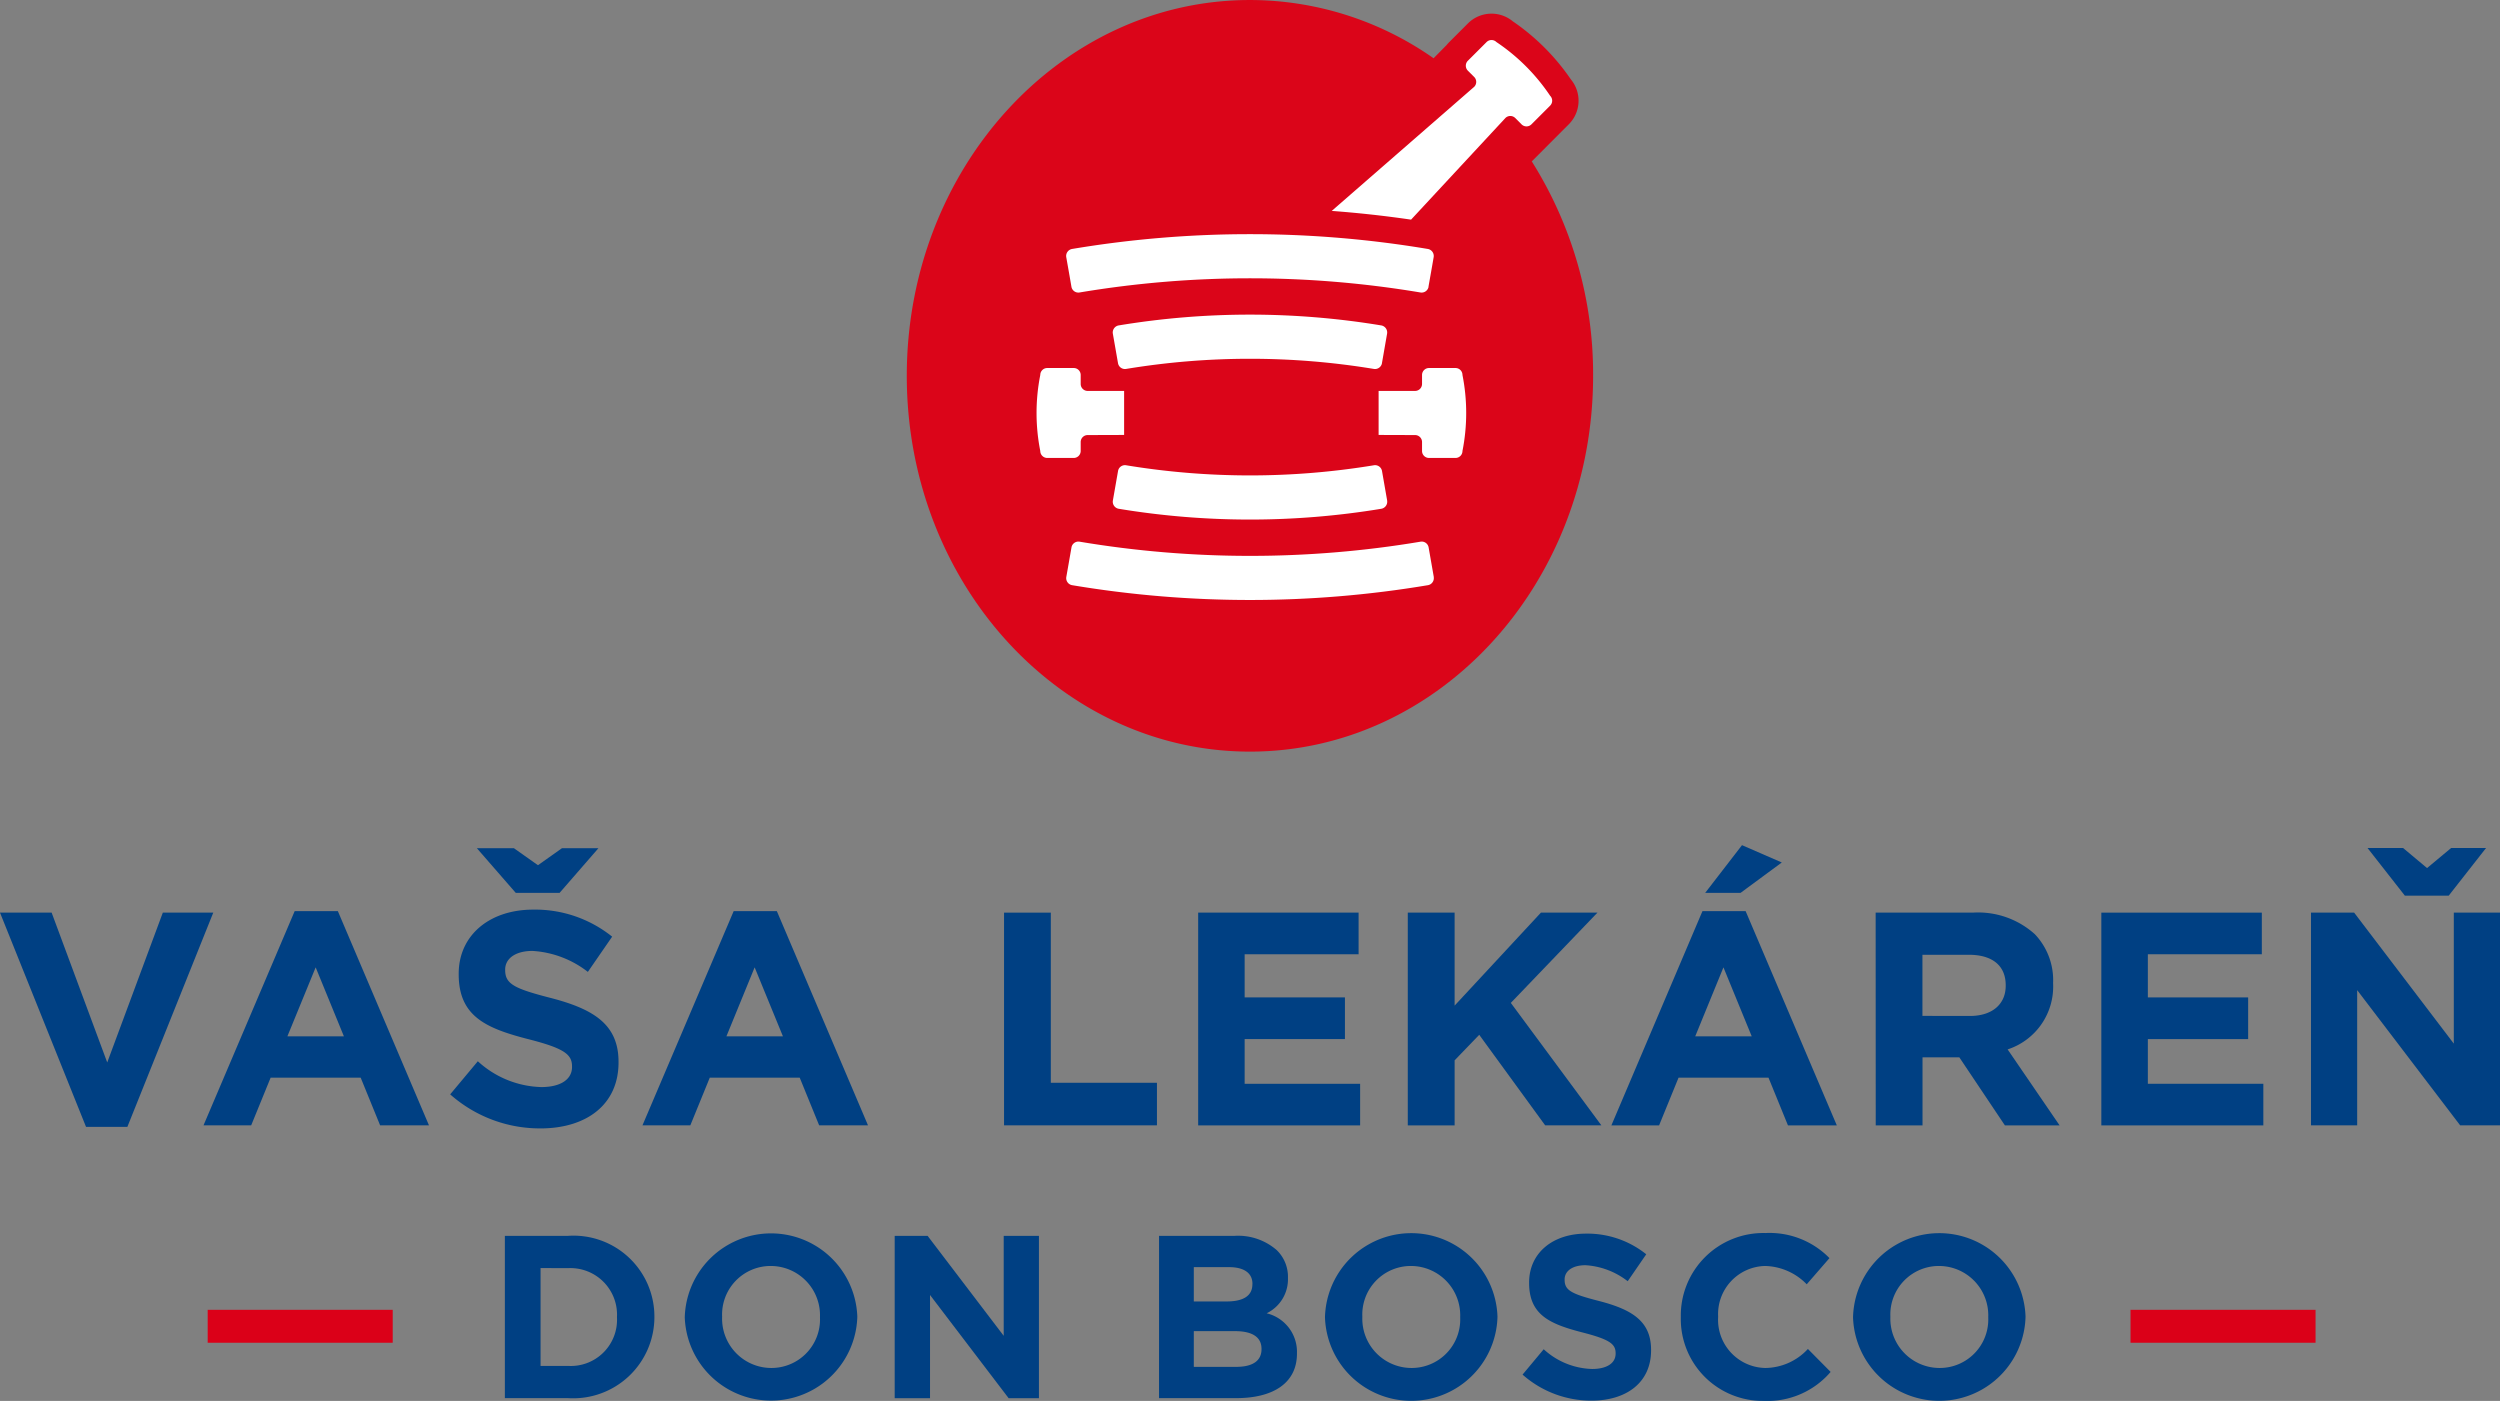 <svg id="Group_1714" data-name="Group 1714" xmlns="http://www.w3.org/2000/svg" width="148.403" height="83.161" viewBox="0 0 148.403 83.161">
  <rect x="0" y="0" width="148.403" height="83.161" fill="#808080" stroke="none"/>
  <path id="Path_3754" data-name="Path 3754" d="M786.489,201.231l1.814-1.819.383-.383a1.981,1.981,0,0,0,.122-2.661,13.154,13.154,0,0,0-3.449-3.449,1.98,1.98,0,0,0-2.662.123l-1.113,1.114a1.664,1.664,0,0,0-.147.164l-.78.791a19.009,19.009,0,0,0-10.9-3.457c-11.251,0-20.371,9.987-20.371,22.308s9.12,22.308,20.371,22.308,20.37-9.988,20.37-22.308a23.69,23.69,0,0,0-3.642-12.73" transform="translate(-695.558 -191.653)" fill="#db0519"/>
  <path id="Path_3755" data-name="Path 3755" d="M779.934,208.053a.418.418,0,0,1-.481.337,61.234,61.234,0,0,0-20.238,0,.417.417,0,0,1-.48-.337c-.1-.589-.205-1.177-.309-1.767a.424.424,0,0,1,.356-.481,63.9,63.9,0,0,1,21.1,0,.424.424,0,0,1,.356.481c-.1.591-.206,1.178-.309,1.767" transform="translate(-695.133 -191.028)" fill="#fff"/>
  <path id="Path_3756" data-name="Path 3756" d="M780.242,224.466a.422.422,0,0,1-.356.481,63.9,63.9,0,0,1-21.1,0,.423.423,0,0,1-.357-.481q.156-.883.309-1.767a.418.418,0,0,1,.481-.336,61.178,61.178,0,0,0,20.238,0,.417.417,0,0,1,.48.336q.155.886.309,1.767" transform="translate(-695.133 -190.208)" fill="#fff"/>
  <path id="Path_3757" data-name="Path 3757" d="M777.044,212.376a.42.42,0,0,1-.482.337,45.119,45.119,0,0,0-14.705,0,.419.419,0,0,1-.481-.337q-.154-.884-.309-1.768a.425.425,0,0,1,.362-.48,47.718,47.718,0,0,1,15.559,0,.425.425,0,0,1,.362.48l-.308,1.768" transform="translate(-695.009 -190.813)" fill="#fff"/>
  <path id="Path_3758" data-name="Path 3758" d="M777.352,220.134a.425.425,0,0,1-.363.482,47.769,47.769,0,0,1-15.558,0,.425.425,0,0,1-.362-.482q.154-.883.309-1.767a.416.416,0,0,1,.48-.336,45.183,45.183,0,0,0,14.706,0,.419.419,0,0,1,.482.336q.154.886.308,1.767" transform="translate(-695.009 -190.412)" fill="#fff"/>
  <path id="Path_3759" data-name="Path 3759" d="M759.777,213.877a.414.414,0,0,1-.414-.413v-.533a.413.413,0,0,0-.411-.414h-1.575a.414.414,0,0,0-.413.414,11.622,11.622,0,0,0,0,4.511.415.415,0,0,0,.413.414h1.575a.414.414,0,0,0,.411-.414v-.534a.414.414,0,0,1,.414-.411l2.164-.007v-2.612Z" transform="translate(-695.212 -190.671)" fill="#fff"/>
  <path id="Path_3760" data-name="Path 3760" d="M778.3,213.877a.414.414,0,0,0,.413-.413v-.533a.414.414,0,0,1,.413-.414H780.7a.414.414,0,0,1,.413.414,11.622,11.622,0,0,1,0,4.511.414.414,0,0,1-.413.414h-1.574a.414.414,0,0,1-.413-.414v-.534a.414.414,0,0,0-.413-.411l-2.165-.007v-2.612Z" transform="translate(-694.299 -190.671)" fill="#fff"/>
  <path id="Path_3761" data-name="Path 3761" d="M786.443,197.233a11.626,11.626,0,0,0-3.19-3.191.415.415,0,0,0-.583,0l-1.114,1.113a.417.417,0,0,0,0,.584l.378.377a.414.414,0,0,1,0,.583l-8.457,7.367q2.365.176,4.71.518l5.6-6.033a.413.413,0,0,1,.582,0l.378.378a.414.414,0,0,0,.583,0l1.113-1.114a.413.413,0,0,0,0-.582" transform="translate(-694.424 -191.546)" fill="#fff"/>
  <path id="Path_3762" data-name="Path 3762" d="M697.978,243.393h3.065l3.3,8.894,3.3-8.894h2.995l-5.1,12.718h-2.453Z" transform="translate(-697.978 -189.218)" fill="#004083"/>
  <path id="Path_3763" data-name="Path 3763" d="M714.928,243.307h2.562l5.41,12.718H720l-1.154-2.831H713.5l-1.155,2.831h-2.83Zm2.921,7.432-1.676-4.094-1.678,4.094Z" transform="translate(-697.435 -189.222)" fill="#004083"/>
  <path id="Path_3764" data-name="Path 3764" d="M723.5,254.353l1.642-1.966a5.792,5.792,0,0,0,3.769,1.533c1.136,0,1.822-.45,1.822-1.19v-.036c0-.7-.433-1.064-2.543-1.605-2.542-.649-4.184-1.353-4.184-3.862v-.036c0-2.29,1.839-3.805,4.419-3.805a7.3,7.3,0,0,1,4.69,1.605l-1.442,2.092a5.926,5.926,0,0,0-3.283-1.245c-1.064,0-1.625.487-1.625,1.1v.037c0,.829.542,1.1,2.723,1.659,2.562.668,4.006,1.588,4.006,3.788v.038c0,2.507-1.912,3.914-4.636,3.914a8.039,8.039,0,0,1-5.358-2.021m6.494-11.96h-2.6l-2.309-2.652h2.2l1.426,1.009,1.423-1.009H732.3Z" transform="translate(-696.777 -189.39)" fill="#004083"/>
  <path id="Path_3765" data-name="Path 3765" d="M739.815,243.307h2.562l5.412,12.718h-2.9l-1.154-2.831h-5.339l-1.155,2.831H734.4Zm2.923,7.432-1.678-4.094-1.676,4.094Z" transform="translate(-696.263 -189.222)" fill="#004083"/>
  <path id="Path_3766" data-name="Path 3766" d="M754.9,243.393h2.777v10.1h6.3v2.526H754.9Z" transform="translate(-695.299 -189.218)" fill="#004083"/>
  <path id="Path_3767" data-name="Path 3767" d="M765.906,243.393h9.523v2.471h-6.764v2.562h5.953V250.9h-5.953v2.652h6.855v2.471h-9.614Z" transform="translate(-694.781 -189.218)" fill="#004083"/>
  <path id="Path_3768" data-name="Path 3768" d="M777.789,243.393h2.78v5.52l5.123-5.52h3.355l-5.142,5.358,5.376,7.27h-3.336l-3.915-5.376-1.461,1.516v3.86h-2.78Z" transform="translate(-694.221 -189.218)" fill="#004083"/>
  <path id="Path_3769" data-name="Path 3769" d="M794.739,243.482H797.3l5.413,12.719h-2.9l-1.155-2.832h-5.339l-1.155,2.832h-2.832Zm2.923,7.433-1.678-4.094-1.675,4.094Zm-.577-11.347,2.362,1.028L797,242.4H794.9Z" transform="translate(-693.678 -189.398)" fill="#004083"/>
  <path id="Path_3770" data-name="Path 3770" d="M804.314,243.393h5.773a5.023,5.023,0,0,1,3.678,1.282,3.956,3.956,0,0,1,1.083,2.885v.037a3.922,3.922,0,0,1-2.7,3.915l3.085,4.51h-3.247l-2.706-4.041h-2.184v4.041h-2.777Zm5.591,6.134c1.354,0,2.129-.721,2.129-1.786V247.7c0-1.189-.83-1.805-2.182-1.805h-2.761v3.627Z" transform="translate(-692.973 -189.218)" fill="#004083"/>
  <path id="Path_3771" data-name="Path 3771" d="M817.109,243.393h9.526v2.471H819.87v2.562h5.954V250.9H819.87v2.652h6.855v2.471h-9.616Z" transform="translate(-692.371 -189.218)" fill="#004083"/>
  <path id="Path_3772" data-name="Path 3772" d="M828.994,243.393h2.562l5.916,7.776v-7.776h2.742v12.628H837.85l-6.114-8.027v8.027h-2.742Z" transform="translate(-691.811 -189.218)" fill="#004083"/>
  <path id="Path_3773" data-name="Path 3773" d="M837.162,239.728h2.074l-2.219,2.831h-2.6l-2.218-2.831h2.11l1.424,1.191Z" transform="translate(-691.66 -189.39)" fill="#004083"/>
  <rect id="Rectangle_1182" data-name="Rectangle 1182" width="10.984" height="1.955" transform="translate(12.328 77.752)" fill="#db0018"/>
  <path id="Path_3774" data-name="Path 3774" d="M726.6,261.716h3.756a4.8,4.8,0,0,1,5.121,4.79v.027a4.823,4.823,0,0,1-5.121,4.818H726.6Zm2.119,1.913v5.808h1.637a2.744,2.744,0,0,0,2.9-2.875v-.028a2.767,2.767,0,0,0-2.9-2.9Z" transform="translate(-696.631 -188.355)" fill="#004083"/>
  <path id="Path_3775" data-name="Path 3775" d="M736.8,266.569v-.028a5.124,5.124,0,0,1,10.242-.027v.027a5.124,5.124,0,0,1-10.242.028m8.026,0v-.028a2.927,2.927,0,0,0-2.919-3.028,2.882,2.882,0,0,0-2.89,3v.027a2.927,2.927,0,0,0,2.918,3.028,2.882,2.882,0,0,0,2.891-3" transform="translate(-696.151 -188.363)" fill="#004083"/>
  <path id="Path_3776" data-name="Path 3776" d="M748.7,261.717h1.954l4.517,5.933v-5.933h2.091v9.635h-1.8l-4.665-6.125v6.125H748.7Z" transform="translate(-695.59 -188.355)" fill="#004083"/>
  <path id="Path_3777" data-name="Path 3777" d="M763.687,261.717h4.472a3.487,3.487,0,0,1,2.52.852,2.21,2.21,0,0,1,.661,1.639v.027a2.244,2.244,0,0,1-1.266,2.078,2.355,2.355,0,0,1,1.8,2.367v.027c0,1.762-1.43,2.643-3.605,2.643h-4.583Zm5.545,2.849c0-.635-.493-.992-1.388-.992h-2.093v2.037H767.7c.937,0,1.528-.3,1.528-1.019Zm-1.031,2.807h-2.45v2.12h2.519c.935,0,1.5-.331,1.5-1.047v-.026c0-.648-.483-1.047-1.57-1.047" transform="translate(-694.885 -188.355)" fill="#004083"/>
  <path id="Path_3778" data-name="Path 3778" d="M773.095,266.569v-.028a5.122,5.122,0,0,1,10.239-.027v.027a5.122,5.122,0,0,1-10.239.028m8.026,0v-.028a2.929,2.929,0,0,0-2.919-3.028,2.882,2.882,0,0,0-2.89,3v.027a2.926,2.926,0,0,0,2.918,3.028,2.882,2.882,0,0,0,2.891-3" transform="translate(-694.442 -188.363)" fill="#004083"/>
  <path id="Path_3779" data-name="Path 3779" d="M784.3,269.954l1.252-1.5a4.418,4.418,0,0,0,2.876,1.171c.867,0,1.392-.343,1.392-.908v-.028c0-.537-.332-.811-1.94-1.225-1.941-.5-3.195-1.031-3.195-2.945v-.028c0-1.748,1.4-2.9,3.373-2.9a5.584,5.584,0,0,1,3.58,1.225l-1.1,1.6a4.521,4.521,0,0,0-2.506-.95c-.811,0-1.239.371-1.239.839v.028c0,.633.412.84,2.077,1.266,1.954.51,3.055,1.211,3.055,2.891v.028c0,1.912-1.459,2.986-3.538,2.986a6.137,6.137,0,0,1-4.087-1.541" transform="translate(-693.915 -188.361)" fill="#004083"/>
  <path id="Path_3780" data-name="Path 3780" d="M793.268,266.569v-.028a4.9,4.9,0,0,1,5.024-4.983,4.971,4.971,0,0,1,3.8,1.488l-1.35,1.554a3.561,3.561,0,0,0-2.464-1.087,2.855,2.855,0,0,0-2.794,3v.027a2.861,2.861,0,0,0,2.794,3.028,3.485,3.485,0,0,0,2.534-1.129l1.349,1.363a4.928,4.928,0,0,1-3.951,1.72,4.863,4.863,0,0,1-4.942-4.955" transform="translate(-693.493 -188.363)" fill="#004083"/>
  <path id="Path_3781" data-name="Path 3781" d="M803.032,266.569v-.028a5.122,5.122,0,0,1,10.239-.027v.027a5.122,5.122,0,0,1-10.239.028m8.026,0v-.028a2.929,2.929,0,0,0-2.919-3.028,2.882,2.882,0,0,0-2.891,3v.027a2.927,2.927,0,0,0,2.919,3.028,2.882,2.882,0,0,0,2.891-3" transform="translate(-693.033 -188.363)" fill="#004083"/>
  <rect id="Rectangle_1183" data-name="Rectangle 1183" width="10.984" height="1.955" transform="translate(126.47 77.752)" fill="#db0018"/>
</svg>
